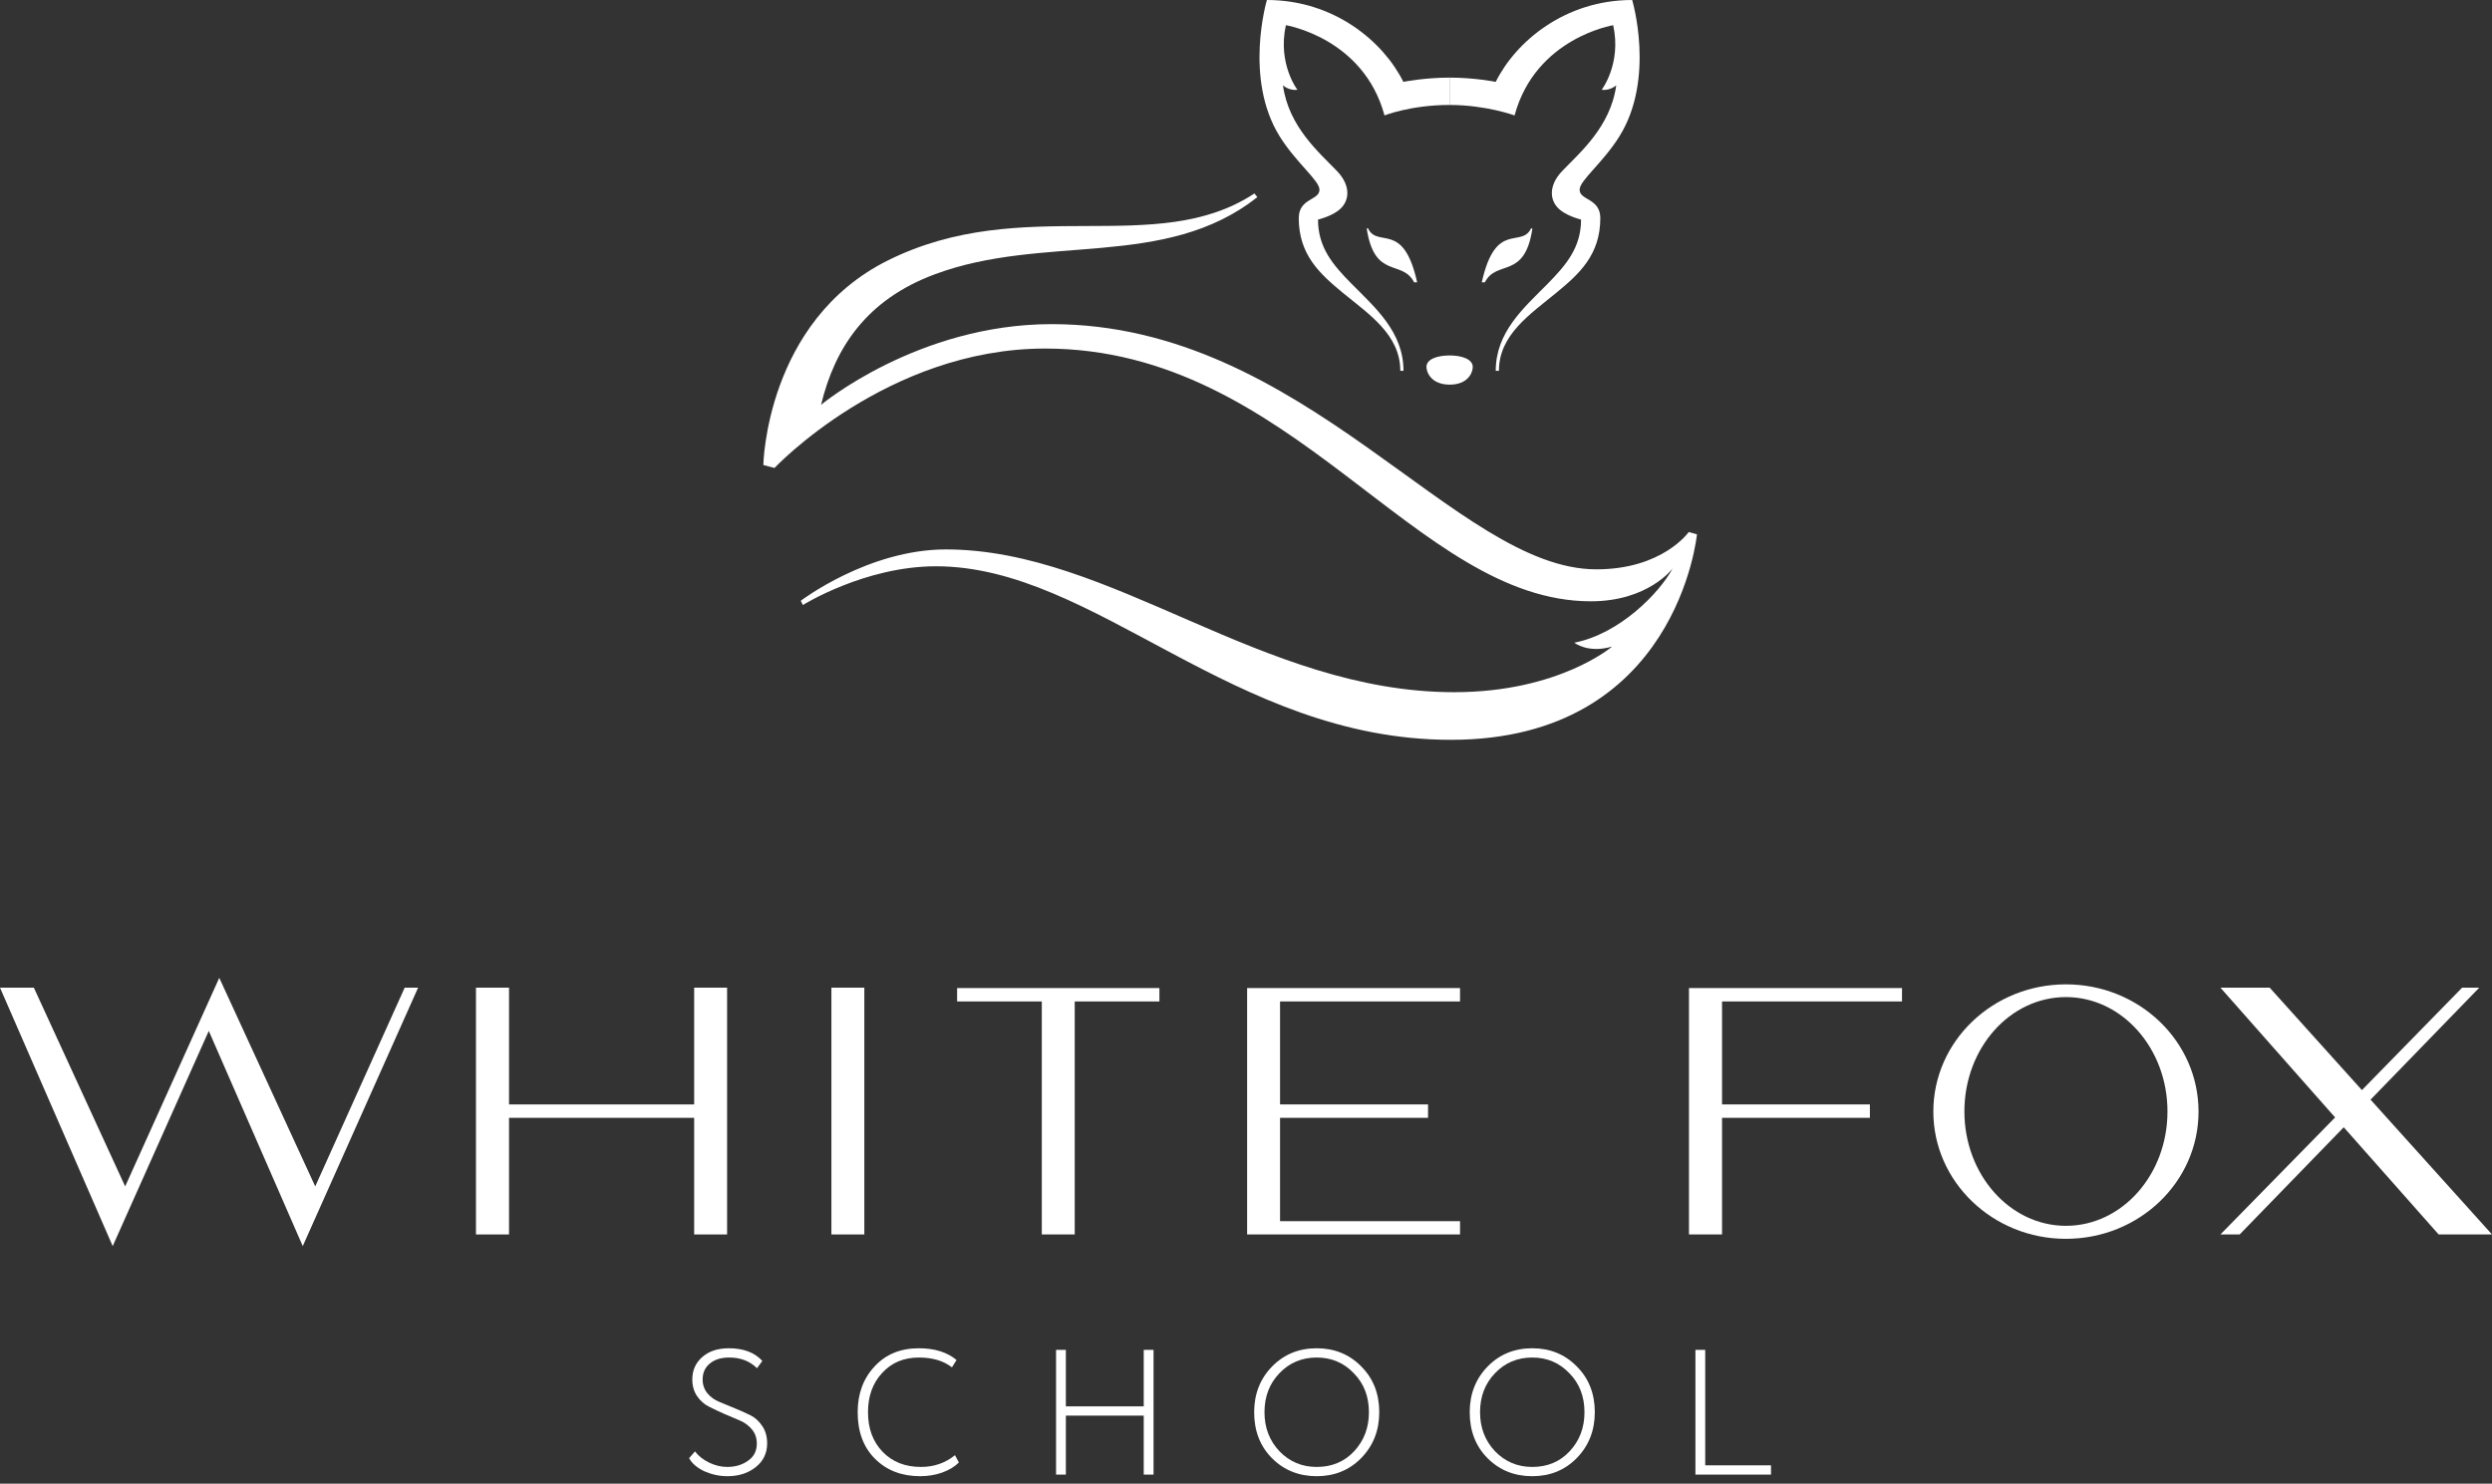 <svg width="220" height="131" viewBox="0 0 220 131" fill="none" xmlns="http://www.w3.org/2000/svg">
<rect x="0" y="0" width="220" height="131" fill="#333333" stroke="none"/>
<path d="M149.084 46.977C149.084 46.977 146.788 50.27 140.929 50.27C128.52 50.27 115.209 28.62 92.84 28.62C81.028 28.62 72.486 35.743 72.486 35.743C73.704 30.694 76.505 26.464 82.504 24.227C92.195 20.607 102.823 23.852 111.002 17.409L110.744 17.081C102.038 22.821 90.355 17.045 78.403 22.985C67.6 28.351 67.389 41.061 67.389 41.061L68.373 41.319C68.373 41.319 78.298 30.776 92.265 30.776C114.166 30.776 124.911 53.093 140.449 53.093C145.522 53.093 147.667 50.188 147.667 50.188C146.495 52.367 142.991 55.963 138.984 56.748C138.984 56.748 140.191 57.72 142.323 57.088C142.323 57.088 137.636 61.118 128.379 61.118C111.342 61.118 98.159 48.512 83.501 48.512C76.646 48.512 70.693 53.046 70.693 53.046L70.881 53.421C70.881 53.421 76.341 50 82.633 50C96.706 50 108.834 65.323 128.098 65.323C148.1 65.323 149.811 47.177 149.811 47.177L149.084 46.977Z" fill="white"/>
<path d="M130.019 32.404C130.019 31.701 129.023 31.385 127.98 31.385C126.926 31.385 125.941 31.689 125.93 32.392C125.93 32.802 126.281 33.95 127.969 33.962C129.668 33.962 130.019 32.826 130.019 32.404Z" fill="white"/>
<path d="M127.969 9.267C131.203 9.267 133.71 10.192 133.71 10.192C135.562 3.339 142.417 2.226 142.417 2.226C143.167 5.635 141.397 7.931 141.397 7.931C142.159 8.025 142.686 7.533 142.686 7.533C142.182 11.223 139.417 13.519 137.905 15.113C136.64 16.436 136.769 17.877 137.882 18.651C138.597 19.154 139.581 19.389 139.581 19.389C139.581 21.884 138.222 23.43 136.64 25.047C134.531 27.179 132.047 29.311 132.047 32.744H132.328C132.328 29.546 135.105 27.741 137.402 25.844C139.429 24.18 141.28 22.493 141.28 19.26C141.28 17.491 139.452 17.701 139.452 16.753C139.452 15.933 141.491 14.398 142.956 12.055C146.166 6.935 144.092 0 144.092 0C138.163 0 133.816 3.667 132.047 7.228C132.047 7.228 130.195 6.853 127.969 6.853" fill="white"/>
<path d="M127.969 9.267C124.548 9.267 122.227 10.192 122.227 10.192C120.376 3.339 113.521 2.226 113.521 2.226C112.771 5.635 114.541 7.931 114.541 7.931C113.779 8.025 113.263 7.533 113.263 7.533C113.767 11.223 116.521 13.519 118.044 15.113C119.31 16.436 119.181 17.877 118.068 18.651C117.353 19.154 116.357 19.389 116.357 19.389C116.357 21.884 117.716 23.43 119.31 25.047C121.419 27.179 123.903 29.311 123.903 32.744H123.622C123.622 29.546 120.845 27.741 118.536 25.844C116.521 24.18 114.658 22.493 114.658 19.26C114.658 17.491 116.486 17.701 116.486 16.753C116.486 15.933 114.447 14.398 112.982 12.055C109.783 6.935 111.846 0 111.846 0C117.775 0 122.122 3.667 123.891 7.228C123.891 7.228 125.743 6.853 127.969 6.853" fill="white"/>
<path d="M124.84 24.93H125.11C123.891 19.412 121.63 21.977 120.763 20.15L120.657 20.173C121.337 24.707 123.809 22.88 124.84 24.93Z" fill="white"/>
<path d="M135.281 20.185L135.175 20.15C134.308 21.977 132.035 19.412 130.816 24.93H131.086C132.129 22.88 134.613 24.719 135.281 20.185Z" fill="white"/>
<path d="M182.386 86.915C175.929 86.915 170.68 91.94 170.68 98.149C170.68 104.347 175.929 109.384 182.386 109.384C188.854 109.384 194.092 104.358 194.092 98.149C194.092 91.94 188.854 86.915 182.386 86.915ZM182.386 108.236C177.441 108.236 173.422 103.714 173.422 98.138C173.422 92.561 177.429 88.039 182.386 88.039C187.331 88.039 191.35 92.561 191.35 98.138C191.35 103.726 187.331 108.236 182.386 108.236Z" fill="white"/>
<path d="M76.305 87.207H73.399V108.998H76.305V87.207Z" fill="white"/>
<path d="M220 108.998L209.278 97.095L218.875 87.207H217.363L208.516 96.252L200.373 87.207H196.025L206.149 98.665L196.025 108.998H197.724L206.911 99.532L215.289 108.998H220Z" fill="white"/>
<path d="M27.829 104.756L19.358 86.34L11.05 104.756L2.988 87.207H0L9.948 110.028L18.432 91.026L26.728 110.028L36.911 87.207H35.727L27.829 104.756Z" fill="white"/>
<path d="M61.283 97.517H44.937V87.207H42.02V108.998H44.937V98.7H61.283V108.998H64.189V87.207H61.283V97.517Z" fill="white"/>
<path d="M84.497 88.425H91.973V108.997H94.879V88.425H102.355V87.242H84.497V88.425Z" fill="white"/>
<path d="M110.1 108.997H128.895V107.826H113.006V98.7H126.071V97.516H113.006V88.425H128.895V87.242H110.1V108.997Z" fill="white"/>
<path d="M149.107 108.997H152.025V98.7H165.079V97.516H152.025V88.425H167.914V87.242H149.107V108.997Z" fill="white"/>
<path d="M66.814 127.464C66.814 126.982 66.672 126.567 66.389 126.221C66.106 125.875 65.754 125.613 65.335 125.434C64.915 125.256 64.459 125.062 63.966 124.852C63.473 124.632 63.017 124.417 62.597 124.207C62.178 123.998 61.826 123.688 61.543 123.279C61.26 122.86 61.118 122.367 61.118 121.8C61.118 121.003 61.407 120.347 61.983 119.834C62.571 119.309 63.358 119.047 64.343 119.047C65.633 119.047 66.62 119.419 67.301 120.164L66.829 120.809C66.2 120.18 65.382 119.865 64.375 119.865C63.651 119.865 63.08 120.043 62.66 120.4C62.24 120.746 62.031 121.213 62.031 121.8C62.031 122.272 62.172 122.681 62.456 123.027C62.739 123.363 63.09 123.615 63.51 123.783C63.929 123.95 64.385 124.139 64.878 124.349C65.371 124.548 65.828 124.753 66.247 124.962C66.667 125.172 67.018 125.492 67.301 125.922C67.584 126.342 67.726 126.85 67.726 127.448C67.726 128.308 67.39 129.006 66.719 129.541C66.048 130.076 65.214 130.343 64.218 130.343C63.536 130.343 62.864 130.202 62.204 129.918C61.553 129.614 61.097 129.226 60.835 128.754L61.354 128.156C61.669 128.565 62.088 128.896 62.613 129.147C63.137 129.399 63.667 129.525 64.202 129.525C64.915 129.525 65.529 129.342 66.043 128.974C66.556 128.618 66.814 128.114 66.814 127.464Z" fill="white"/>
<path d="M84.307 128.487L84.653 129.132C84.275 129.509 83.777 129.808 83.159 130.029C82.55 130.238 81.91 130.343 81.239 130.343C79.603 130.343 78.271 129.829 77.243 128.801C76.225 127.784 75.717 126.415 75.717 124.695C75.717 123.069 76.21 121.727 77.196 120.667C78.182 119.587 79.487 119.047 81.113 119.047C82.508 119.047 83.62 119.393 84.449 120.085L84.04 120.73C83.295 120.153 82.325 119.865 81.129 119.865C79.786 119.865 78.701 120.321 77.872 121.234C77.044 122.125 76.629 123.279 76.629 124.695C76.629 126.132 77.059 127.296 77.919 128.188C78.779 129.079 79.907 129.525 81.302 129.525C82.456 129.525 83.457 129.179 84.307 128.487Z" fill="white"/>
<path d="M101.838 130.202H100.972V124.994H94.097V130.202H93.232V119.188H94.097V124.176H100.972V119.188H101.838V130.202Z" fill="white"/>
<path d="M110.72 124.695C110.72 123.09 111.244 121.748 112.293 120.667C113.342 119.587 114.658 119.047 116.242 119.047C117.815 119.047 119.126 119.582 120.175 120.652C121.235 121.711 121.764 123.059 121.764 124.695C121.764 126.3 121.235 127.648 120.175 128.738C119.126 129.808 117.815 130.343 116.242 130.343C114.669 130.343 113.352 129.813 112.293 128.754C111.244 127.695 110.72 126.342 110.72 124.695ZM111.632 124.695C111.632 126.059 112.073 127.207 112.954 128.141C113.845 129.064 114.941 129.525 116.242 129.525C117.584 129.525 118.686 129.064 119.546 128.141C120.416 127.207 120.852 126.059 120.852 124.695C120.852 123.3 120.406 122.152 119.514 121.249C118.633 120.326 117.543 119.865 116.242 119.865C114.931 119.865 113.835 120.326 112.954 121.249C112.073 122.162 111.632 123.311 111.632 124.695Z" fill="white"/>
<path d="M129.75 124.695C129.75 123.09 130.274 121.748 131.323 120.667C132.372 119.587 133.688 119.047 135.272 119.047C136.845 119.047 138.156 119.582 139.205 120.652C140.265 121.711 140.794 123.059 140.794 124.695C140.794 126.3 140.265 127.648 139.205 128.738C138.156 129.808 136.845 130.343 135.272 130.343C133.699 130.343 132.382 129.813 131.323 128.754C130.274 127.695 129.75 126.342 129.75 124.695ZM130.662 124.695C130.662 126.059 131.103 127.207 131.984 128.141C132.875 129.064 133.972 129.525 135.272 129.525C136.615 129.525 137.716 129.064 138.576 128.141C139.447 127.207 139.882 126.059 139.882 124.695C139.882 123.3 139.436 122.152 138.545 121.249C137.664 120.326 136.573 119.865 135.272 119.865C133.961 119.865 132.865 120.326 131.984 121.249C131.103 122.162 130.662 123.311 130.662 124.695Z" fill="white"/>
<path d="M156.348 130.202H149.677V119.188H150.542V129.383H156.348V130.202Z" fill="white"/>
</svg>
